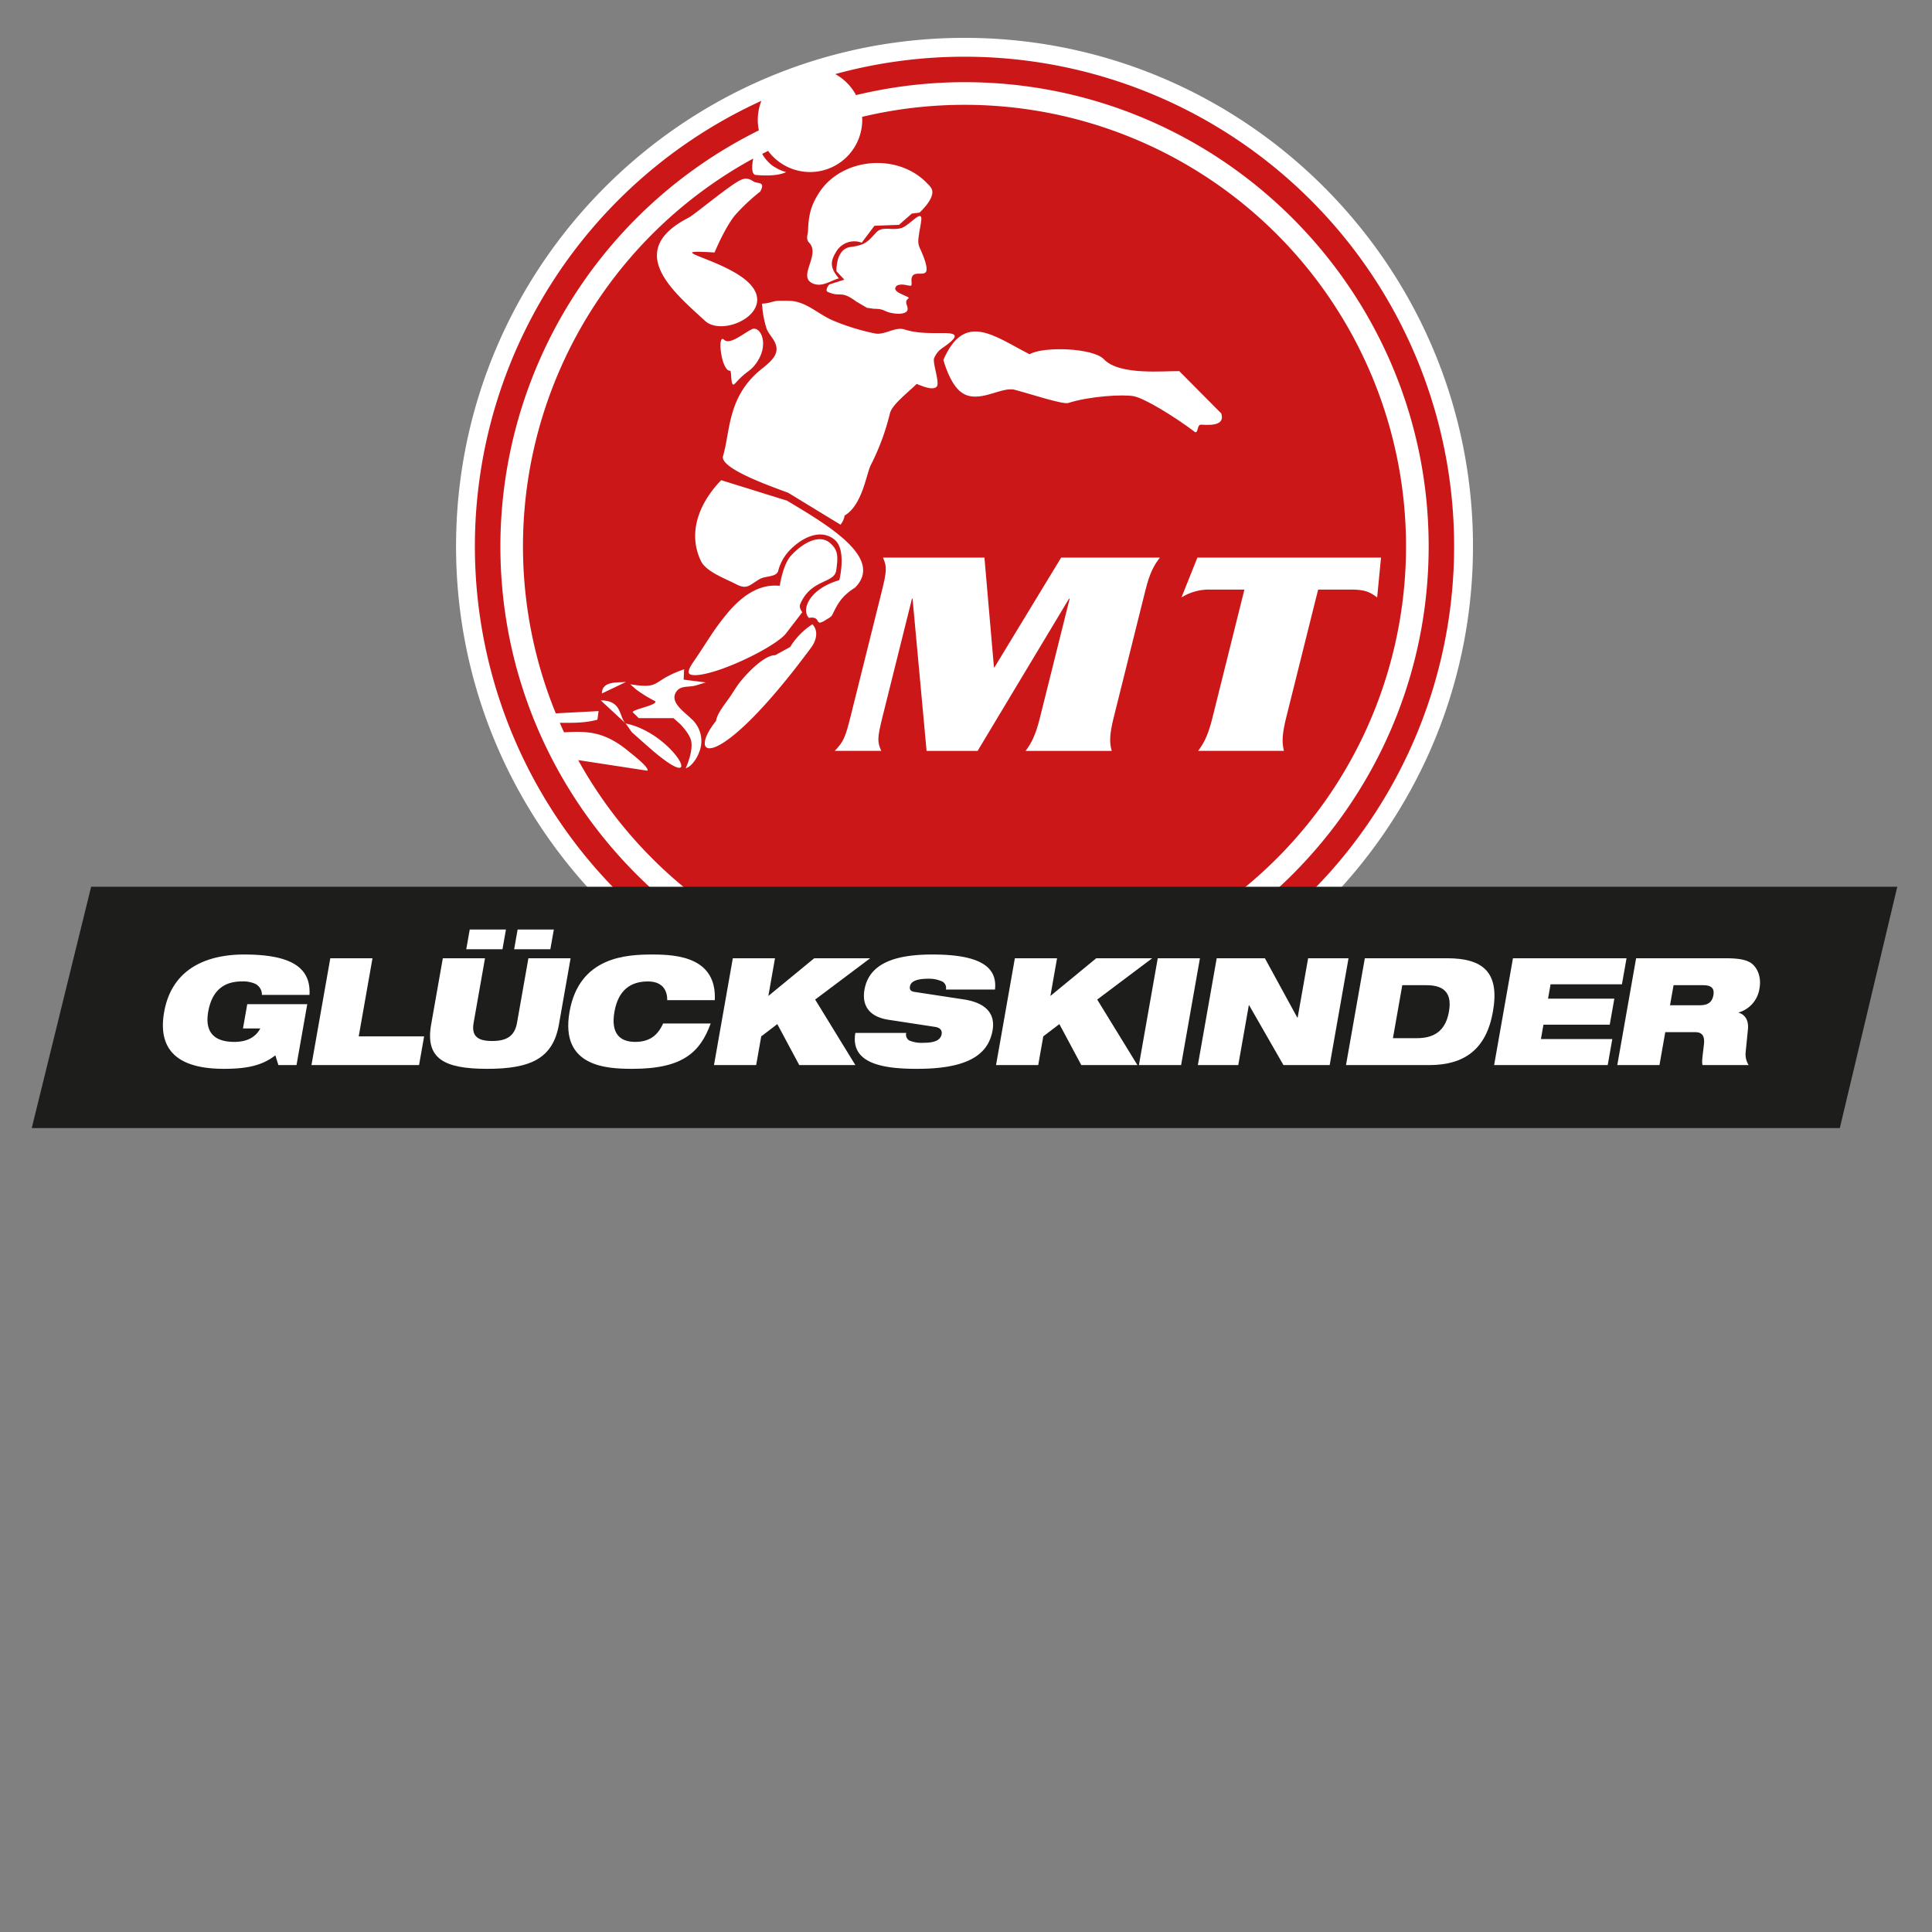 <?xml version="1.0" encoding="UTF-8"?>
<svg xmlns="http://www.w3.org/2000/svg" xmlns:xlink="http://www.w3.org/1999/xlink" width="600" height="600" viewBox="0 0 600 600">
  <rect x="0" y="0" width="600" height="600" fill="#808080" stroke="none"/>
  <defs>
    <clipPath id="a">
      <rect width="579.36" height="338.573" fill="none"></rect>
    </clipPath>
  </defs>
  <rect width="600" height="600" fill="#fff" opacity="0"></rect>
  <g transform="translate(9.859 11.758)">
    <g clip-path="url(#a)">
      <path d="M359.179,314.4c-85.458,0-154.982-69.523-154.982-154.981S273.721,4.434,359.179,4.434,514.161,73.96,514.161,159.417,444.637,314.4,359.179,314.4" transform="translate(-69.499 -1.509)" fill="#cc1719"></path>
      <path d="M357.67,0C270.6,0,199.762,70.838,199.762,157.908S270.6,315.816,357.67,315.816s157.908-70.837,157.908-157.908S444.74,0,357.67,0m-61,35.1a16.208,16.208,0,0,0,29.236-9.656c0-.307-.029-.608-.046-.91A137.119,137.119,0,1,1,237.689,224.3l21.477,3.291c.831-.867-4.938-5.284-5.593-5.834-7.49-6.275-12.713-6.543-20.264-6.082q-.685-1.47-1.338-2.958c3.9.018,7.889.089,11.683-.97l.375-2.669-13.3.7a137.172,137.172,0,0,1,61.322-172.3c-.5,2.4-.525,4.987.776,5.1,4.548.394,7.552-.007,9.446-.87a14.611,14.611,0,0,1-4.5-2.21,12.436,12.436,0,0,1-2.94-3.457c.613-.317,1.224-.636,1.842-.944m61,274.864a152.051,152.051,0,0,1-63.093-290.4,16.143,16.143,0,0,0-.78,9.167,144.291,144.291,0,0,0-80.273,129.174c0,79.482,64.663,144.145,144.146,144.145S501.815,237.39,501.815,157.908,437.152,13.762,357.67,13.762a143.914,143.914,0,0,0-33.688,4.015,16.288,16.288,0,0,0-6.452-6.531,152.055,152.055,0,1,1,40.14,298.717" transform="translate(-67.989)" fill="#fff"></path>
      <path d="M350.987,249.33c.572-.27,1.118-.524,1.631-.786a8.963,8.963,0,0,0,1.267-.783,3.15,3.15,0,0,0,1.242-2.174c.586-4.392.517-6.089-1.759-8.223-3.284-3.092-8.448-.412-12.293,3.747-2.349,2.527-3.347,8.455-3.362,8.539l-.138.837-.852-.04c-5.947-.266-10.845,3.263-15.083,8.157a75.755,75.755,0,0,0-5.812,7.848c-1.792,2.705-3.434,5.323-4.96,7.5-2.585,3.67-1.383,4.038-.724,4.183,1.682.383,5.051-.291,9.176-1.733,8.193-2.862,17.967-8.208,20.229-11.161l5.011-6.536-.2-.295a3.624,3.624,0,0,1-.455-.925,1.951,1.951,0,0,1,.048-1.362c1.755-4.129,4.661-5.662,7.039-6.8" transform="translate(-105.265 -80.331)" fill="#fff"></path>
      <path d="M333.965,137.1c-2.352,1.118-6.86,5.007-8.572,3.288-2.294-2.287-.91,9.861,1.854,9.588.55-.051-.026,5.739,1.526,3.973,3.332-3.8,4.326-3.445,6.194-5.794,4.825-6.081,1.73-12.356-1-11.056" transform="translate(-110.354 -46.605)" fill="#fff"></path>
      <path d="M279.6,322.765l.645.907,1.274,1.821,5.044,4.468c19.278,17.075,8.438-4.078-6.963-7.2" transform="translate(-95.161 -109.853)" fill="#fff"></path>
      <path d="M296.072,304.271c1.439-2.148,3.845-1.263,6.318-2.039l2.836-.874-6.86-.874.146-3.212c-10.5,3.638-6.788,6.227-16.7,4.668,0,0,1.191,1.107,2,1.751a43,43,0,0,0,5.728,3.5c.906,1.264-7.782,2.644-6.908,3.5l1.8,1.751H295.22l2.069,1.846s2.629,2.64,3.3,4.818c1.034,3.357-1.581,8.87-1.581,8.87,1.482-.273,3.306-2.585,4.187-4.963A9.2,9.2,0,0,0,300.7,312.6c-2.563-2.451-6.7-5.24-4.632-8.328" transform="translate(-95.916 -101.177)" fill="#fff"></path>
      <path d="M268.412,306.807l7.49-3.572c-2.676.251-7.49-.35-7.49,3.572" transform="translate(-91.354 -103.206)" fill="#fff"></path>
      <path d="M309.264,110.446c6.034,5.561,24.456-3.784,11.951-13.219-8.656-6.515-25.451-9.042-8.991-8.011,0,0,3.088-7.48,6.267-11.467a59.464,59.464,0,0,1,7.913-7.443c1.8-3.3-.874-2.331-2.1-3.16-2.276-1.537-3.554-.958-6.9,1.376-4.825,3.354-11.635,9.056-13.288,9.909-20.21,10.407-4.333,23.266,5.153,32.016" transform="translate(-100.176 -22.562)" fill="#fff"></path>
      <path d="M267.866,311.9l7.738,7.17c-2.134-2.1-1.023-7.17-7.738-7.17" transform="translate(-91.168 -106.154)" fill="#fff"></path>
      <path d="M365.931,83.952c2.975,3.74-3.645,10.069.615,12.239,2.949,1.507,5.641-.688,8.368-1.456-2.964-3.441-2.553-5.418-.9-8.164a6.521,6.521,0,0,1,7.989-2.913l3.955-5.248,7.614-.292,3.992-3.5,2.371-.291s5.327-4.727,3.689-7.578a7.219,7.219,0,0,0-1.249-1.46c-9.031-9.591-26.525-8.164-33.651,2.917-2.56,3.984-3.2,6.926-3.394,11.66-.051,1.362-.656,2.367.1,3.5.171.244.32.342.5.582" transform="translate(-124.247 -20.05)" fill="#fff"></path>
      <path d="M404.966,101.375c.976-.98-.594-4.941-1.784-7.5-.815-1.759-.422-3.056-.156-5.127l-.029.055a35.64,35.64,0,0,0,.63-3.685c.309-3.569-3.693,1.755-6.187,2.495-2.968.881-5.892-.71-7.819,1.38-2.84,3.073-3.354,3.864-8.066,4.527-3.209.455-4.294,4.038-4.282,7.516l2.458,2.611-4.581,1.457c-.648.477-1.347,2.014-.615,2.331,4.265,1.864,3.893-.674,8.907,3.015l3.317,1.945,2.163.305c3.788,0,2.782,1.063,6.825,1.5,1.493.16,3.63-.106,3.634-1.427,0-1.1-.648-1.566-.379-2.592.094-.357.586-.546.71-.932.051-.153-1.955-.9-3.219-1.617-.611-.349-1.049-.99-.98-1.256.262-1,.892-1.078,1.617-1.176,1.46-.2,3.321.728,3.437.127.172-.907-.189-1.522.157-2.469.659-1.838,3.263-.506,4.242-1.478" transform="translate(-127.367 -28.555)" fill="#fff"></path>
      <path d="M337.839,124.612l-.328.164a9.516,9.516,0,0,1,.16,1.5,30.42,30.42,0,0,0,1.267,6.089c.6,1.628,1.93,2.837,2.637,4.4,1.46,3.223-.6,5.349-4.05,8.092-10.7,8.509-9.737,18.943-12.089,27.133-1.02,3.532,12.323,8.532,20.206,11.394L361.9,193.3a5.7,5.7,0,0,0,1.285-2.837c5.557-3.234,6.766-13.095,8.175-15.76a73.149,73.149,0,0,0,5.91-16.008c.71-2.709,5.371-6.238,8.3-9.107,2.53,1.045,4.985,1.941,6.161.9,1.205-1.071-1.387-7.523-.71-8.984,1.223-2.611,2.3-2.742,4.519-4.515,3.16-2.542,2.021-3.187-1.647-3.187-4.122,0-8.157.131-12.1-1.121-3.015-.954-6.224,1.916-9.326,1.209a69.06,69.06,0,0,1-13.368-4.2c-4.446-2.046-8-5.732-12.982-5.891-1.2-.04-2.458-.051-3.66,0-1.588.076-3.034.873-4.618.823" transform="translate(-110.744 -42.12)" fill="#fff"></path>
      <path d="M361.972,241.619c9.228-9.224-8.885-19.671-21.124-27.023l-20.425-6.351c-.062.073-.131.139-.2.211-6.435,6.708-10.375,15.921-6.1,24.879,1.6,3.343,7.5,5.426,10.943,7.221,3.528,1.85,4.3.077,7.425-1.668,1.686-.94,5-.5,5.615-2.426a14.529,14.529,0,0,1,3.361-6.22c3.9-4.154,9.792-7.133,14.191-3.5,3.795,3.131,1.449,12.538,1.449,12.538-9.461,2.756-11.874,9.289-9.435,11.729,3.329-.571,2.258,1.872,3.707,1.41a4.9,4.9,0,0,0,1.3-.637c.648-.445,1.9-.976,2.279-1.77,1.741-3.685,3.037-5.852,7.01-8.39" transform="translate(-106.305 -70.876)" fill="#fff"></path>
      <path d="M343.409,283.095l-4.712,2.6c-3.42-.1-9.086,5.943-11.125,8.623-1.034,1.366-1.916,2.888-2.9,4.315-1.445,2.108-3.641,4.621-4.271,7.13v.266c-9.544,11.882.142,16.911,29.463-22.679,1.489-2,2.5-5.014.433-7.283a21.867,21.867,0,0,0-6.893,7.032" transform="translate(-107.843 -93.958)" fill="#fff"></path>
      <path d="M434.851,157.2c5.273,3.7,12.232-1.97,16.507-.856s14.941,4.628,16.6,4.1c6.792-2.159,17-2.713,20.316-2.119s12.822,6.4,19.107,11.183c1.02.215.557-2.331,1.781-2.331,1.551,0,7.746.838,6.321-3.5l-13.026-13.12c-4.5-.131-18.593,1.438-23.4-3.689-3.325-3.547-18.848-4.086-23.091-1.562-11.292-5.772-20.221-13.285-26.776,1.751,0,0,1.952,7.531,5.659,10.141" transform="translate(-146.076 -47.048)" fill="#fff"></path>
      <path d="M427.673,278.731h-.187l-2.951-34.05H393.01c1.275,2.812,1.251,4.031-.433,10.783l-9.588,38.464c-1.676,6.752-2.272,7.971-4.941,10.783h14.446c-1.275-2.812-1.247-4.031.437-10.783l9.1-36.485h.182l4.354,47.269h15.851L450.8,257.443h.2L441.777,294.4c-1.426,5.72-2.737,7.972-4.449,10.315h26.738c-.639-2.343-.826-4.6.6-10.315l9.822-39.4c1.418-5.716,2.733-7.968,4.54-10.315H448.358Z" transform="translate(-128.669 -83.277)" fill="#fff"></path>
      <path d="M541.282,257.06a16.16,16.16,0,0,1,9.135-2.435h10.406l-9.91,39.77c-1.429,5.72-2.74,7.972-4.452,10.315H573.1c-.54-2.343-.719-4.6.7-10.315l9.922-39.77h10.4c4.222,0,5.8.838,7.928,2.435l1.208-12.38H546.231Z" transform="translate(-184.226 -83.277)" fill="#fff"></path>
      <path d="M18.441,399.667,0,474.6H561.513l17.847-74.933Z" transform="translate(0 -136.027)" fill="#1d1d1b"></path>
      <path d="M87.943,446.98h18.636l-3.335,18.913H97.621l-.955-3.021c-3.926,3.021-8.406,4.182-15.934,4.182-9.2,0-21.3-2.277-18.6-17.613C64.7,434.9,76.908,431.552,86.946,431.552c14.592,0,20.812,4,20.327,12.548H92.494a3.77,3.77,0,0,0-1.957-3.393,9.3,9.3,0,0,0-4.322-.79c-5.344,0-9.2,2.649-10.392,9.387-1.082,6.134,1.6,9.387,8.1,9.387,4.276,0,6.709-1.673,8.08-4.182H86.616Z" transform="translate(-21.017 -146.879)" fill="#fff"></path>
      <path d="M137.543,433.313h13.1L146.37,457.57h20.309l-1.573,8.923H131.692Z" transform="translate(-44.822 -147.478)" fill="#fff"></path>
      <path d="M191.487,428.71h13.1l-3.54,20.076c-.753,4.275,1.472,5.623,5.748,5.623s6.976-1.348,7.73-5.623l3.54-20.076h13.105l-3.63,20.586c-1.86,10.55-8.792,13.756-22.269,13.756S186,459.846,187.857,449.3Zm8.358-8.922h11.246l-1.082,6.135H198.763Zm14.871,0h11.246l-1.082,6.135H213.634Z" transform="translate(-63.822 -142.875)" fill="#fff"></path>
      <path d="M296.82,452.975c-1.607,4.368-3.716,7.9-7.4,10.316-3.633,2.416-8.889,3.764-16.883,3.764-7.947,0-22.58-.558-19.548-17.751s17.862-17.752,25.809-17.752c7.9,0,19.9,1.023,19.3,14.174H283.321c.046-2.37-.927-5.809-5.993-5.809-5.344,0-9.2,2.649-10.392,9.387s1.645,9.386,6.431,9.386c4.137,0,6.9-1.719,8.676-5.715Z" transform="translate(-85.968 -146.879)" fill="#fff"></path>
      <path d="M340.859,453.76l-4.994,3.81-1.573,8.923h-13.1l5.85-33.18h13.1l-2.065,11.711,14.24-11.711H369.7L352.612,446.14,365.1,466.494H347.675Z" transform="translate(-109.316 -147.478)" fill="#fff"></path>
      <path d="M397.907,451.813c-6.241-.976-8.234-4.693-7.414-9.34,1.516-8.6,10.337-10.921,21.118-10.921,14.779,0,20.186,3.858,19.413,10.875H415.782a2.229,2.229,0,0,0-1.532-2.65,9.611,9.611,0,0,0-3.966-.7c-3.9,0-5.424.976-5.669,2.37-.164.929.148,1.533,1.416,1.719l15.252,2.323c6.427.976,9.976,4.043,8.984,9.666-1.426,8.086-8.7,11.9-23.429,11.9-10.084,0-20.852-1.394-19.178-11.153h15.8a2.123,2.123,0,0,0,.976,2.37,9.839,9.839,0,0,0,4.339.7c4.089,0,5.4-1.116,5.68-2.7.172-.976-.261-1.951-1.977-2.23Z" transform="translate(-131.881 -146.879)" fill="#fff"></path>
      <path d="M473.646,453.76l-4.994,3.81-1.573,8.923h-13.1l5.85-33.18h13.1l-2.065,11.711L485.1,433.313h17.381L485.4,446.14l12.491,20.354H480.463Z" transform="translate(-154.51 -147.478)" fill="#fff"></path>
      <path d="M527.1,433.313H540.2l-5.85,33.18H521.247Z" transform="translate(-177.407 -147.478)" fill="#fff"></path>
      <path d="M554.852,433.313h14.964l10.046,18.4H580l3.245-18.4h12.547l-5.85,33.18h-14.36L564.92,447.905h-.093l-3.278,18.588H549Z" transform="translate(-186.853 -147.478)" fill="#fff"></path>
      <path d="M624.592,433.313H650.1c11.246,0,16.425,4.369,14.269,16.59-2.057,11.664-8.827,16.59-19.841,16.59H618.741Zm8.729,24.815h7.529c5.995,0,8.936-2.974,9.862-8.225s-.966-8.225-6.961-8.225h-7.53Z" transform="translate(-210.589 -147.478)" fill="#fff"></path>
      <path d="M694.332,433.313H729.6l-1.425,8.087H706.011l-.786,4.461h20.588l-1.426,8.086H703.8l-.787,4.461h22.168l-1.426,8.086H688.481Z" transform="translate(-234.325 -147.478)" fill="#fff"></path>
      <path d="M752.307,433.313h27.6c3.765,0,5.984.325,7.641,1.209,2.25,1.208,3.73,4.415,3.091,8.039a9.111,9.111,0,0,1-6.447,7.575l-.017.093c1.854.557,3.138,2.231,2.863,5.112l-.72,7.25a6.352,6.352,0,0,0,.938,3.9H772.946c-.293-.976-.038-2.416.409-6.274.3-2.462-.279-3.949-2.7-3.949h-9.294l-1.8,10.223h-13.1Zm10.532,14.592h9.294c2.556,0,3.8-1.022,4.174-3.114.443-2.508-1.077-3.112-3.261-3.112h-9.109Z" transform="translate(-254.057 -147.478)" fill="#fff"></path>
    </g>
  </g>
</svg>
